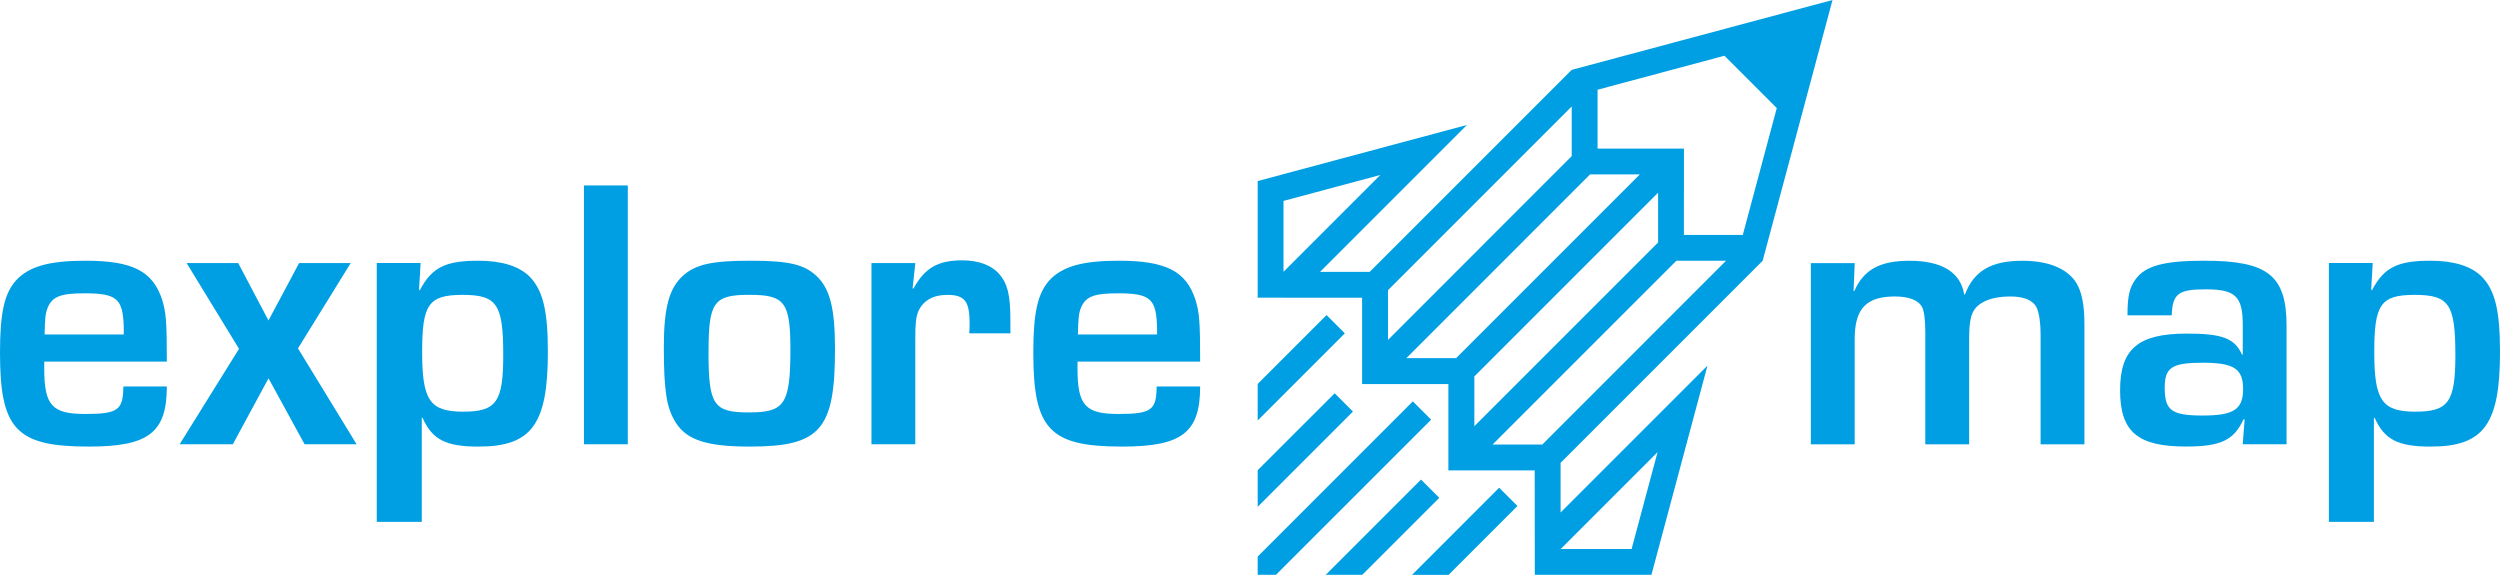 <?xml version="1.0" encoding="UTF-8"?>
<svg id="Ebene_1" data-name="Ebene 1" xmlns="http://www.w3.org/2000/svg" viewBox="0 0 596.53 137.18">
  <defs>
    <style>
      .cls-1 {
        fill: #009fe3;
        stroke-width: 0px;
      }
    </style>
  </defs>
  <g>
    <polygon class="cls-1" points="339.07 114.43 316.34 137.16 325.06 137.16 343.43 118.79 339.07 114.43"/>
    <polygon class="cls-1" points="336.93 137.17 345.65 137.17 362.08 120.74 357.72 116.37 336.93 137.17"/>
    <path class="cls-1" d="m420.59,62.23L437.26,0l-62.23,16.67-48.2,48.2h-11.85s35.05-35.05,35.05-35.05l-49.93,13.38v27.81l-.02.02h.01s0,.02,0,.02l.03-.02,24.89.02v20.6h20.59v20.59s20.6,0,20.6,0l.02,24.89-.02.03h.02v.02l.02-.02h27.81l13.38-49.93-35.05,35.05v-11.85l48.2-48.2Zm-114.33-14.29l23.1-6.19-23.1,23.1v-16.92Zm89.25,59.96l-6.19,23.1h-16.92l23.1-23.1Zm-14.31-86.49l30.27-8.11,12.49,12.49-8.11,30.27h-14.05s.01-20.6.01-20.6h-20.61v-14.04Zm-50.01,47.83l43.84-43.84v11.85s-43.84,43.86-43.84,43.86v-11.87Zm4.38,16.22l43.83-43.84h11.88s-43.84,43.84-43.84,43.84h-11.87Zm16.23,4.36l43.84-43.84v11.88s-43.84,43.83-43.84,43.83v-11.87Zm16.22,16.25h-11.88l43.86-43.85h11.85l-43.84,43.85Z"/>
    <polygon class="cls-1" points="339.31 97.96 339.3 97.96 339.3 97.96 337.12 95.77 300.1 132.8 300.1 137.16 300.18 137.09 300.1 137.16 304.46 137.16 341.49 100.14 339.31 97.96"/>
    <polygon class="cls-1" points="300.1 120.93 322.83 98.2 318.47 93.84 300.1 112.2 300.1 120.93"/>
    <polygon class="cls-1" points="300.1 91.61 300.1 100.33 320.89 79.54 316.53 75.18 300.1 91.61"/>
  </g>
  <g>
    <path class="cls-1" d="m39.81,92.21c0,11.02-4.35,14.35-18.61,14.35-17.31,0-21.2-4.07-21.2-22.41,0-9.44,1.02-14.07,3.8-17.22,3.06-3.33,7.87-4.72,16.57-4.72,11.3,0,16.11,2.5,18.33,9.35.93,3.06,1.11,5.18,1.11,14.72H10.56v1.67c0,8.8,1.85,10.83,9.81,10.83s8.98-1.02,9.07-6.57h10.37Zm-10.28-14.07c-.19-6.85-1.57-8.15-9.35-8.15-5.65,0-7.69.74-8.8,3.43-.56,1.39-.65,2.59-.74,6.39h18.89v-1.67Z"/>
    <path class="cls-1" d="m71.11,83.14l13.98,22.87h-12.41l-8.61-15.74-8.52,15.74h-12.69l14.17-22.78-12.5-20.46h12.31l7.22,13.7,7.31-13.7h12.31l-12.59,20.37Z"/>
    <path class="cls-1" d="m100.36,62.77l-.37,6.39.19.09c2.87-5.46,6.11-7.04,13.98-7.04,5.56,0,9.72,1.3,12.22,3.8,3.15,3.24,4.35,8.06,4.35,17.96,0,17.31-3.89,22.59-16.57,22.59-7.78,0-11.02-1.67-13.33-6.85h-.19v24.81h-10.74v-61.76h10.46Zm.37,21.29c0,11.48,1.85,14.17,9.81,14.17s9.54-2.41,9.54-13.52c0-12.13-1.48-14.35-9.72-14.35s-9.63,2.41-9.63,13.7Z"/>
    <path class="cls-1" d="m149.8,106.01h-10.46v-61.76h10.46v61.76Z"/>
    <path class="cls-1" d="m194.8,65.82c3.24,3.06,4.44,7.69,4.44,17.5,0,19.26-3.52,23.24-20.37,23.24-10.19,0-15.09-1.57-17.69-5.83-2.13-3.43-2.78-7.41-2.78-17.96,0-9.44,1.3-14.07,4.63-17.04,3.06-2.69,6.94-3.52,16.11-3.52s12.78.93,15.65,3.61Zm-25.74,18.15c0,12.68,1.2,14.44,9.63,14.44s9.91-1.85,9.91-14.91c0-11.39-1.3-13.15-9.81-13.15s-9.72,1.76-9.72,13.61Z"/>
    <path class="cls-1" d="m218.41,62.77l-.65,6.02.18.09c2.78-5,5.83-6.76,11.76-6.76,3.8,0,6.94,1.2,8.7,3.24,2.04,2.32,2.69,5.09,2.69,11.02v3.15h-9.82c.09-1.02.09-1.3.09-2.41,0-5.28-1.2-6.76-5.37-6.76-3.33,0-5.74,1.39-6.85,3.89-.56,1.39-.74,2.78-.74,6.3v25.46h-10.46v-43.24h10.46Z"/>
    <path class="cls-1" d="m286.37,92.21c0,11.02-4.35,14.35-18.61,14.35-17.31,0-21.2-4.07-21.2-22.41,0-9.44,1.02-14.07,3.8-17.22,3.06-3.33,7.87-4.72,16.57-4.72,11.3,0,16.11,2.5,18.33,9.35.93,3.06,1.11,5.18,1.11,14.72h-29.26v1.67c0,8.8,1.85,10.83,9.82,10.83s8.98-1.02,9.07-6.57h10.37Zm-10.28-14.07c-.19-6.85-1.57-8.15-9.35-8.15-5.65,0-7.68.74-8.8,3.43-.56,1.39-.65,2.59-.74,6.39h18.89v-1.67Z"/>
    <path class="cls-1" d="m442.56,62.77l-.28,6.67h.19c2.22-5.09,6.11-7.22,13.15-7.22,7.78,0,12.22,2.78,13.06,8.05h.18c2.13-5.65,6.3-8.05,13.7-8.05,6.2,0,10.74,1.85,12.87,5.28,1.3,2.13,1.94,5.19,1.94,9.91v28.61h-10.46v-26.39c0-2.59-.37-5.09-.93-6.2-.83-1.76-2.96-2.69-6.39-2.69-4.35,0-7.68,1.39-8.8,3.7-.65,1.2-.93,3.33-.93,6.3v25.28h-10.46v-26.76c0-2.96-.28-5-.74-5.93-.83-1.67-3.15-2.59-6.48-2.59-6.85,0-9.63,2.87-9.63,10.19v25.09h-10.46v-43.24h10.46Z"/>
    <path class="cls-1" d="m507.64,75.27c0-4.44.46-6.57,1.85-8.52,2.31-3.33,6.85-4.54,16.48-4.54,15.18,0,19.63,3.52,19.63,15.55v28.24h-10.46l.46-5.93h-.28c-2.31,5-5.46,6.48-13.7,6.48-11.57,0-15.74-3.52-15.74-13.43s4.35-13.52,15.93-13.52c8.43,0,11.39,1.11,13.15,5h.19v-7.04c0-6.85-1.76-8.52-8.8-8.52-6.57,0-7.96,1.02-8.15,6.2h-10.56Zm8.89,17.31c0,5.37,1.67,6.57,9.07,6.57s9.63-1.48,9.63-6.3-2.13-6.3-9.63-6.3-9.07,1.2-9.07,6.02Z"/>
    <path class="cls-1" d="m566.16,62.77l-.37,6.39.19.09c2.87-5.46,6.11-7.04,13.98-7.04,5.55,0,9.72,1.3,12.22,3.8,3.15,3.24,4.35,8.06,4.35,17.96,0,17.31-3.89,22.59-16.57,22.59-7.78,0-11.02-1.67-13.33-6.85h-.19v24.81h-10.74v-61.76h10.46Zm.37,21.29c0,11.48,1.85,14.17,9.81,14.17s9.54-2.41,9.54-13.52c0-12.13-1.48-14.35-9.72-14.35s-9.63,2.41-9.63,13.7Z"/>
  </g>
</svg>